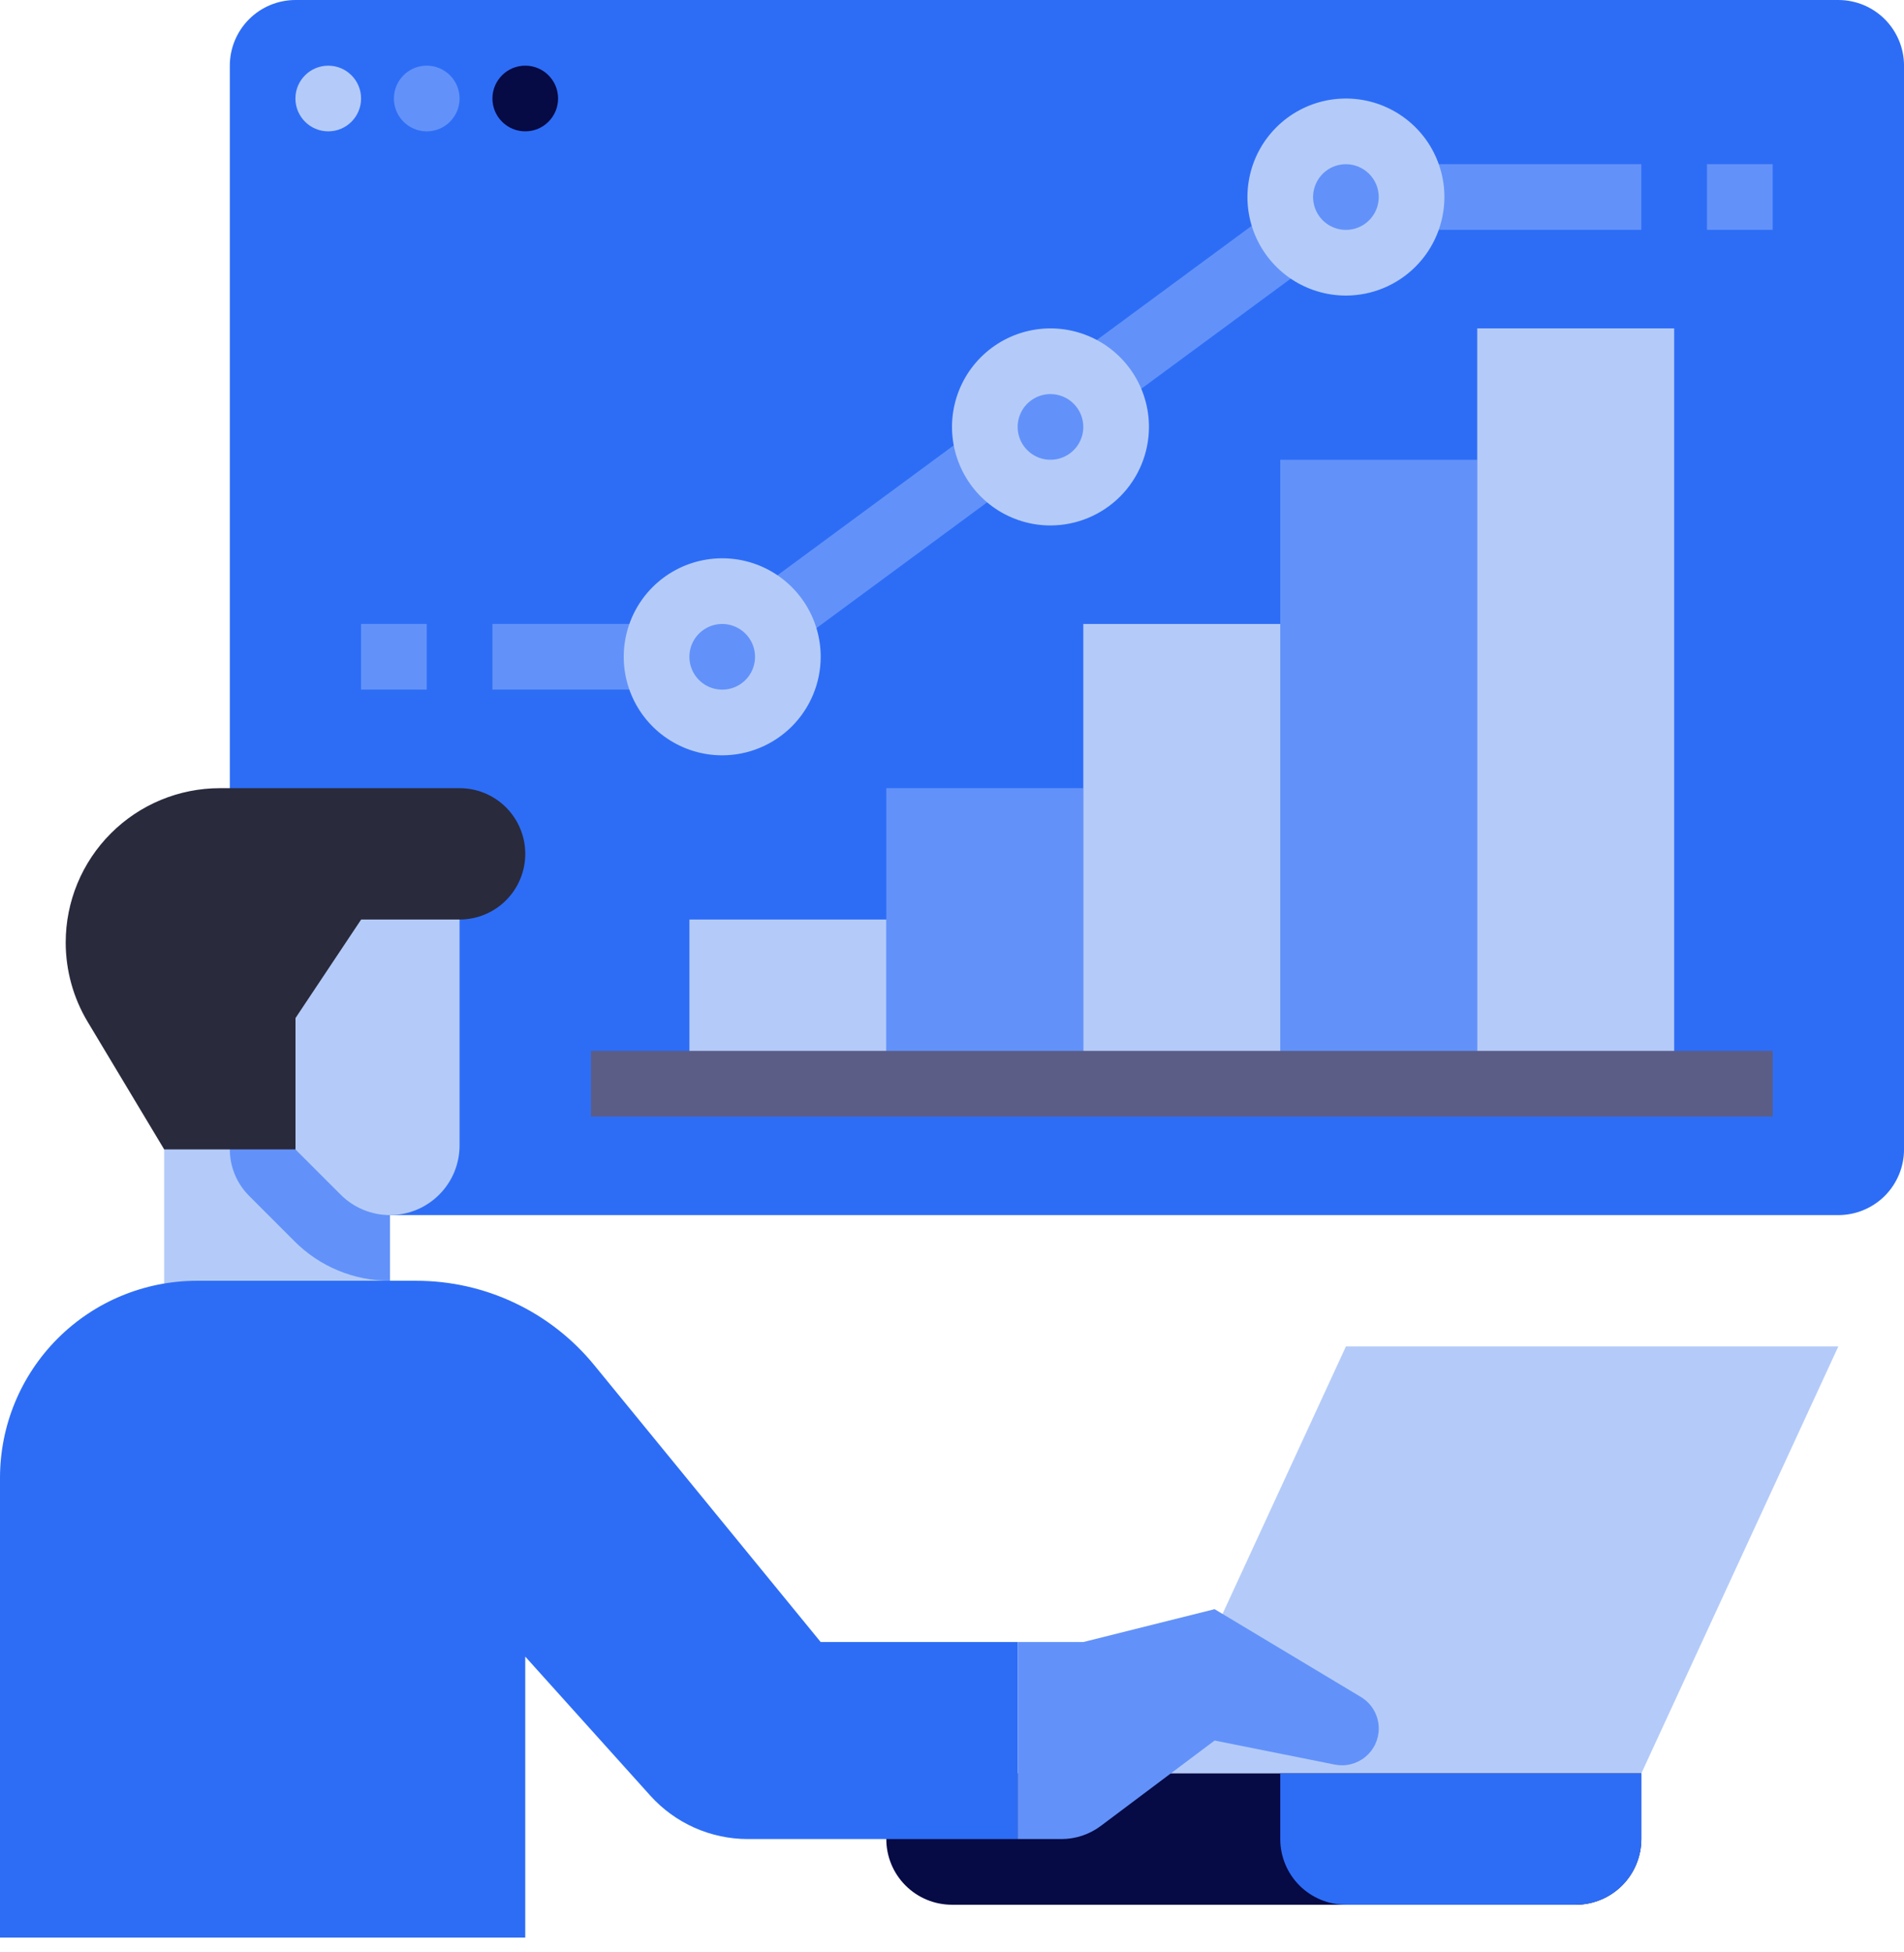 <svg xmlns="http://www.w3.org/2000/svg" width="81" height="83" viewBox="0 0 81 83" fill="none"><path d="M9.777 2.793C9.777 2.052 10.072 1.342 10.595 0.818C11.119 0.294 11.83 0 12.57 0H78.207C78.948 0 79.659 0.294 80.183 0.818C80.706 1.342 81.001 2.052 81.001 2.793V48.879C81.001 49.619 80.706 50.33 80.183 50.854C79.659 51.377 78.948 51.672 78.207 51.672H9.777V2.793Z" fill="#2D6DF6"></path><path d="M20.948 26.534H27.93V29.327H20.948V26.534ZM58.654 6.982H69.826V9.775H58.654V6.982ZM45.251 15.496L54.527 8.662L56.184 10.911L46.907 17.744L45.251 15.496ZM31.783 25.415L41.259 18.435L42.915 20.683L33.439 27.664L31.783 25.415ZM72.619 6.982H75.412V9.775H72.619V6.982ZM15.361 26.534H18.154V29.327H15.361V26.534Z" fill="#6292F9"></path><path d="M69.827 75.413L78.206 57.258H57.258L48.879 75.413H69.827Z" fill="#B4CBF9"></path><path d="M37.705 75.413H69.825V78.206C69.825 78.947 69.531 79.657 69.007 80.181C68.484 80.705 67.773 80.999 67.032 80.999H40.498C39.757 80.999 39.047 80.705 38.523 80.181C37.999 79.657 37.705 78.947 37.705 78.206V75.413Z" fill="#060A45"></path><path d="M6.984 44.689H16.591V57.258H6.984V44.689Z" fill="#B4CBF9"></path><path d="M16.591 44.689V54.465C15.835 54.467 15.085 54.319 14.387 54.03C13.688 53.74 13.054 53.315 12.521 52.778L10.596 50.853C10.072 50.329 9.778 49.619 9.777 48.879V44.689H16.591Z" fill="#6292F9"></path><path d="M19.551 37.706V48.709C19.551 49.098 19.474 49.483 19.326 49.843C19.177 50.202 18.958 50.529 18.683 50.804C18.408 51.079 18.082 51.297 17.722 51.446C17.363 51.595 16.978 51.672 16.589 51.672C16.2 51.672 15.814 51.595 15.455 51.446C15.095 51.297 14.769 51.079 14.494 50.804L12.568 48.879V37.706H19.551Z" fill="#B4CBF9"></path><path d="M6.985 48.879L3.73 43.455C3.118 42.435 2.795 41.268 2.795 40.078C2.795 38.338 3.486 36.669 4.717 35.439C5.947 34.208 7.616 33.517 9.357 33.517H19.553C20.294 33.517 21.005 33.811 21.528 34.335C22.052 34.859 22.346 35.569 22.346 36.31C22.346 37.051 22.052 37.761 21.528 38.285C21.005 38.809 20.294 39.103 19.553 39.103H15.364L12.571 43.293V48.879H6.985Z" fill="#292A3C"></path><path d="M43.292 78.206H31.815C31.032 78.206 30.258 78.041 29.542 77.723C28.827 77.404 28.187 76.939 27.663 76.357L22.345 70.447V82.395H0V62.844C0 60.622 0.883 58.49 2.454 56.919C4.026 55.347 6.157 54.465 8.379 54.465H17.712C19.16 54.465 20.59 54.786 21.898 55.407C23.207 56.026 24.361 56.929 25.278 58.05L34.913 69.827H43.292V78.206Z" fill="#2D6DF6"></path><path d="M43.293 78.206V69.827H46.086L51.672 68.43L57.895 72.164C58.127 72.303 58.319 72.5 58.452 72.735C58.585 72.97 58.655 73.235 58.655 73.505C58.655 73.737 58.603 73.965 58.505 74.174C58.406 74.383 58.261 74.568 58.082 74.715C57.904 74.861 57.694 74.966 57.47 75.022C57.245 75.079 57.011 75.084 56.784 75.039L51.672 74.016L46.831 77.647C46.347 78.01 45.759 78.206 45.155 78.206H43.293Z" fill="#6292F9"></path><path d="M67.034 80.999H57.258C56.517 80.999 55.807 80.704 55.283 80.181C54.759 79.657 54.465 78.946 54.465 78.206V75.413H69.827V78.206C69.827 78.946 69.532 79.657 69.009 80.181C68.485 80.704 67.774 80.999 67.034 80.999Z" fill="#2D6DF6"></path><path d="M29.33 39.103H37.709V46.086H29.33V39.103Z" fill="#B4CBF9"></path><path d="M37.705 33.517H46.084V46.086H37.705V33.517Z" fill="#6292F9"></path><path d="M46.086 26.534H54.465V46.086H46.086V26.534Z" fill="#B4CBF9"></path><path d="M54.465 19.552H62.844V46.086H54.465V19.552Z" fill="#6292F9"></path><path d="M62.844 13.965H71.223V46.086H62.844V13.965Z" fill="#B4CBF9"></path><path d="M25.139 44.689H75.414V47.482H25.139V44.689Z" fill="#5B5D87"></path><path d="M30.725 30.724C32.267 30.724 33.518 29.473 33.518 27.931C33.518 26.388 32.267 25.138 30.725 25.138C29.182 25.138 27.932 26.388 27.932 27.931C27.932 29.473 29.182 30.724 30.725 30.724Z" fill="#6292F9"></path><path d="M30.725 32.12C29.896 32.12 29.086 31.875 28.397 31.414C27.708 30.954 27.171 30.299 26.854 29.534C26.537 28.768 26.454 27.926 26.616 27.113C26.777 26.301 27.176 25.554 27.762 24.968C28.348 24.382 29.095 23.983 29.907 23.822C30.72 23.66 31.562 23.743 32.328 24.06C33.094 24.377 33.748 24.914 34.208 25.603C34.669 26.292 34.914 27.102 34.914 27.931C34.913 29.041 34.471 30.106 33.686 30.892C32.9 31.677 31.835 32.119 30.725 32.12ZM30.725 26.534C30.448 26.534 30.178 26.616 29.949 26.77C29.719 26.923 29.54 27.141 29.434 27.396C29.329 27.651 29.301 27.932 29.355 28.203C29.409 28.474 29.542 28.723 29.737 28.918C29.933 29.113 30.181 29.247 30.452 29.3C30.723 29.354 31.004 29.327 31.259 29.221C31.514 29.115 31.733 28.936 31.886 28.707C32.039 28.477 32.121 28.207 32.121 27.931C32.121 27.561 31.974 27.206 31.712 26.944C31.45 26.682 31.095 26.535 30.725 26.534Z" fill="#B4CBF9"></path><path d="M44.688 20.948C46.23 20.948 47.481 19.698 47.481 18.155C47.481 16.612 46.23 15.362 44.688 15.362C43.145 15.362 41.895 16.612 41.895 18.155C41.895 19.698 43.145 20.948 44.688 20.948Z" fill="#6292F9"></path><path d="M44.69 22.345C43.861 22.345 43.051 22.099 42.362 21.639C41.673 21.178 41.136 20.524 40.819 19.758C40.502 18.993 40.419 18.15 40.581 17.338C40.742 16.525 41.141 15.778 41.727 15.192C42.313 14.607 43.059 14.207 43.872 14.046C44.685 13.884 45.527 13.967 46.293 14.284C47.058 14.601 47.713 15.138 48.173 15.827C48.633 16.516 48.879 17.326 48.879 18.155C48.878 19.266 48.436 20.331 47.651 21.116C46.865 21.901 45.8 22.343 44.69 22.345ZM44.69 16.758C44.413 16.758 44.143 16.84 43.914 16.994C43.684 17.147 43.505 17.365 43.399 17.62C43.294 17.876 43.266 18.157 43.32 18.427C43.374 18.698 43.507 18.947 43.702 19.142C43.897 19.338 44.146 19.471 44.417 19.525C44.688 19.578 44.969 19.551 45.224 19.445C45.479 19.34 45.697 19.16 45.851 18.931C46.004 18.701 46.086 18.431 46.086 18.155C46.086 17.785 45.938 17.43 45.677 17.168C45.415 16.906 45.06 16.759 44.69 16.758Z" fill="#B4CBF9"></path><path d="M57.258 11.172C58.8 11.172 60.051 9.922 60.051 8.379C60.051 6.837 58.8 5.586 57.258 5.586C55.715 5.586 54.465 6.837 54.465 8.379C54.465 9.922 55.715 11.172 57.258 11.172Z" fill="#6292F9"></path><path d="M57.258 12.569C56.429 12.569 55.619 12.323 54.93 11.863C54.241 11.402 53.704 10.748 53.387 9.983C53.07 9.217 52.987 8.375 53.149 7.562C53.31 6.749 53.709 6.003 54.295 5.417C54.881 4.831 55.628 4.432 56.441 4.27C57.253 4.109 58.096 4.192 58.861 4.509C59.627 4.826 60.281 5.363 60.742 6.052C61.202 6.741 61.448 7.551 61.448 8.379C61.446 9.49 61.005 10.555 60.219 11.34C59.434 12.126 58.369 12.568 57.258 12.569ZM57.258 6.983C56.982 6.983 56.712 7.065 56.482 7.218C56.252 7.372 56.073 7.59 55.968 7.845C55.862 8.1 55.834 8.381 55.888 8.652C55.942 8.923 56.075 9.171 56.27 9.367C56.466 9.562 56.715 9.695 56.986 9.749C57.256 9.803 57.537 9.775 57.792 9.67C58.048 9.564 58.266 9.385 58.419 9.155C58.573 8.926 58.654 8.656 58.654 8.379C58.654 8.009 58.507 7.654 58.245 7.392C57.983 7.131 57.628 6.983 57.258 6.983Z" fill="#B4CBF9"></path><path d="M13.965 5.586C14.736 5.586 15.361 4.96 15.361 4.189C15.361 3.418 14.736 2.793 13.965 2.793C13.194 2.793 12.568 3.418 12.568 4.189C12.568 4.96 13.194 5.586 13.965 5.586Z" fill="#B4CBF9"></path><path d="M18.154 5.586C18.926 5.586 19.551 4.96 19.551 4.189C19.551 3.418 18.926 2.792 18.154 2.792C17.383 2.792 16.758 3.418 16.758 4.189C16.758 4.96 17.383 5.586 18.154 5.586Z" fill="#6292F9"></path><path d="M22.346 5.586C23.117 5.586 23.742 4.96 23.742 4.189C23.742 3.418 23.117 2.792 22.346 2.792C21.575 2.792 20.949 3.418 20.949 4.189C20.949 4.96 21.575 5.586 22.346 5.586Z" fill="#060A45"></path></svg>